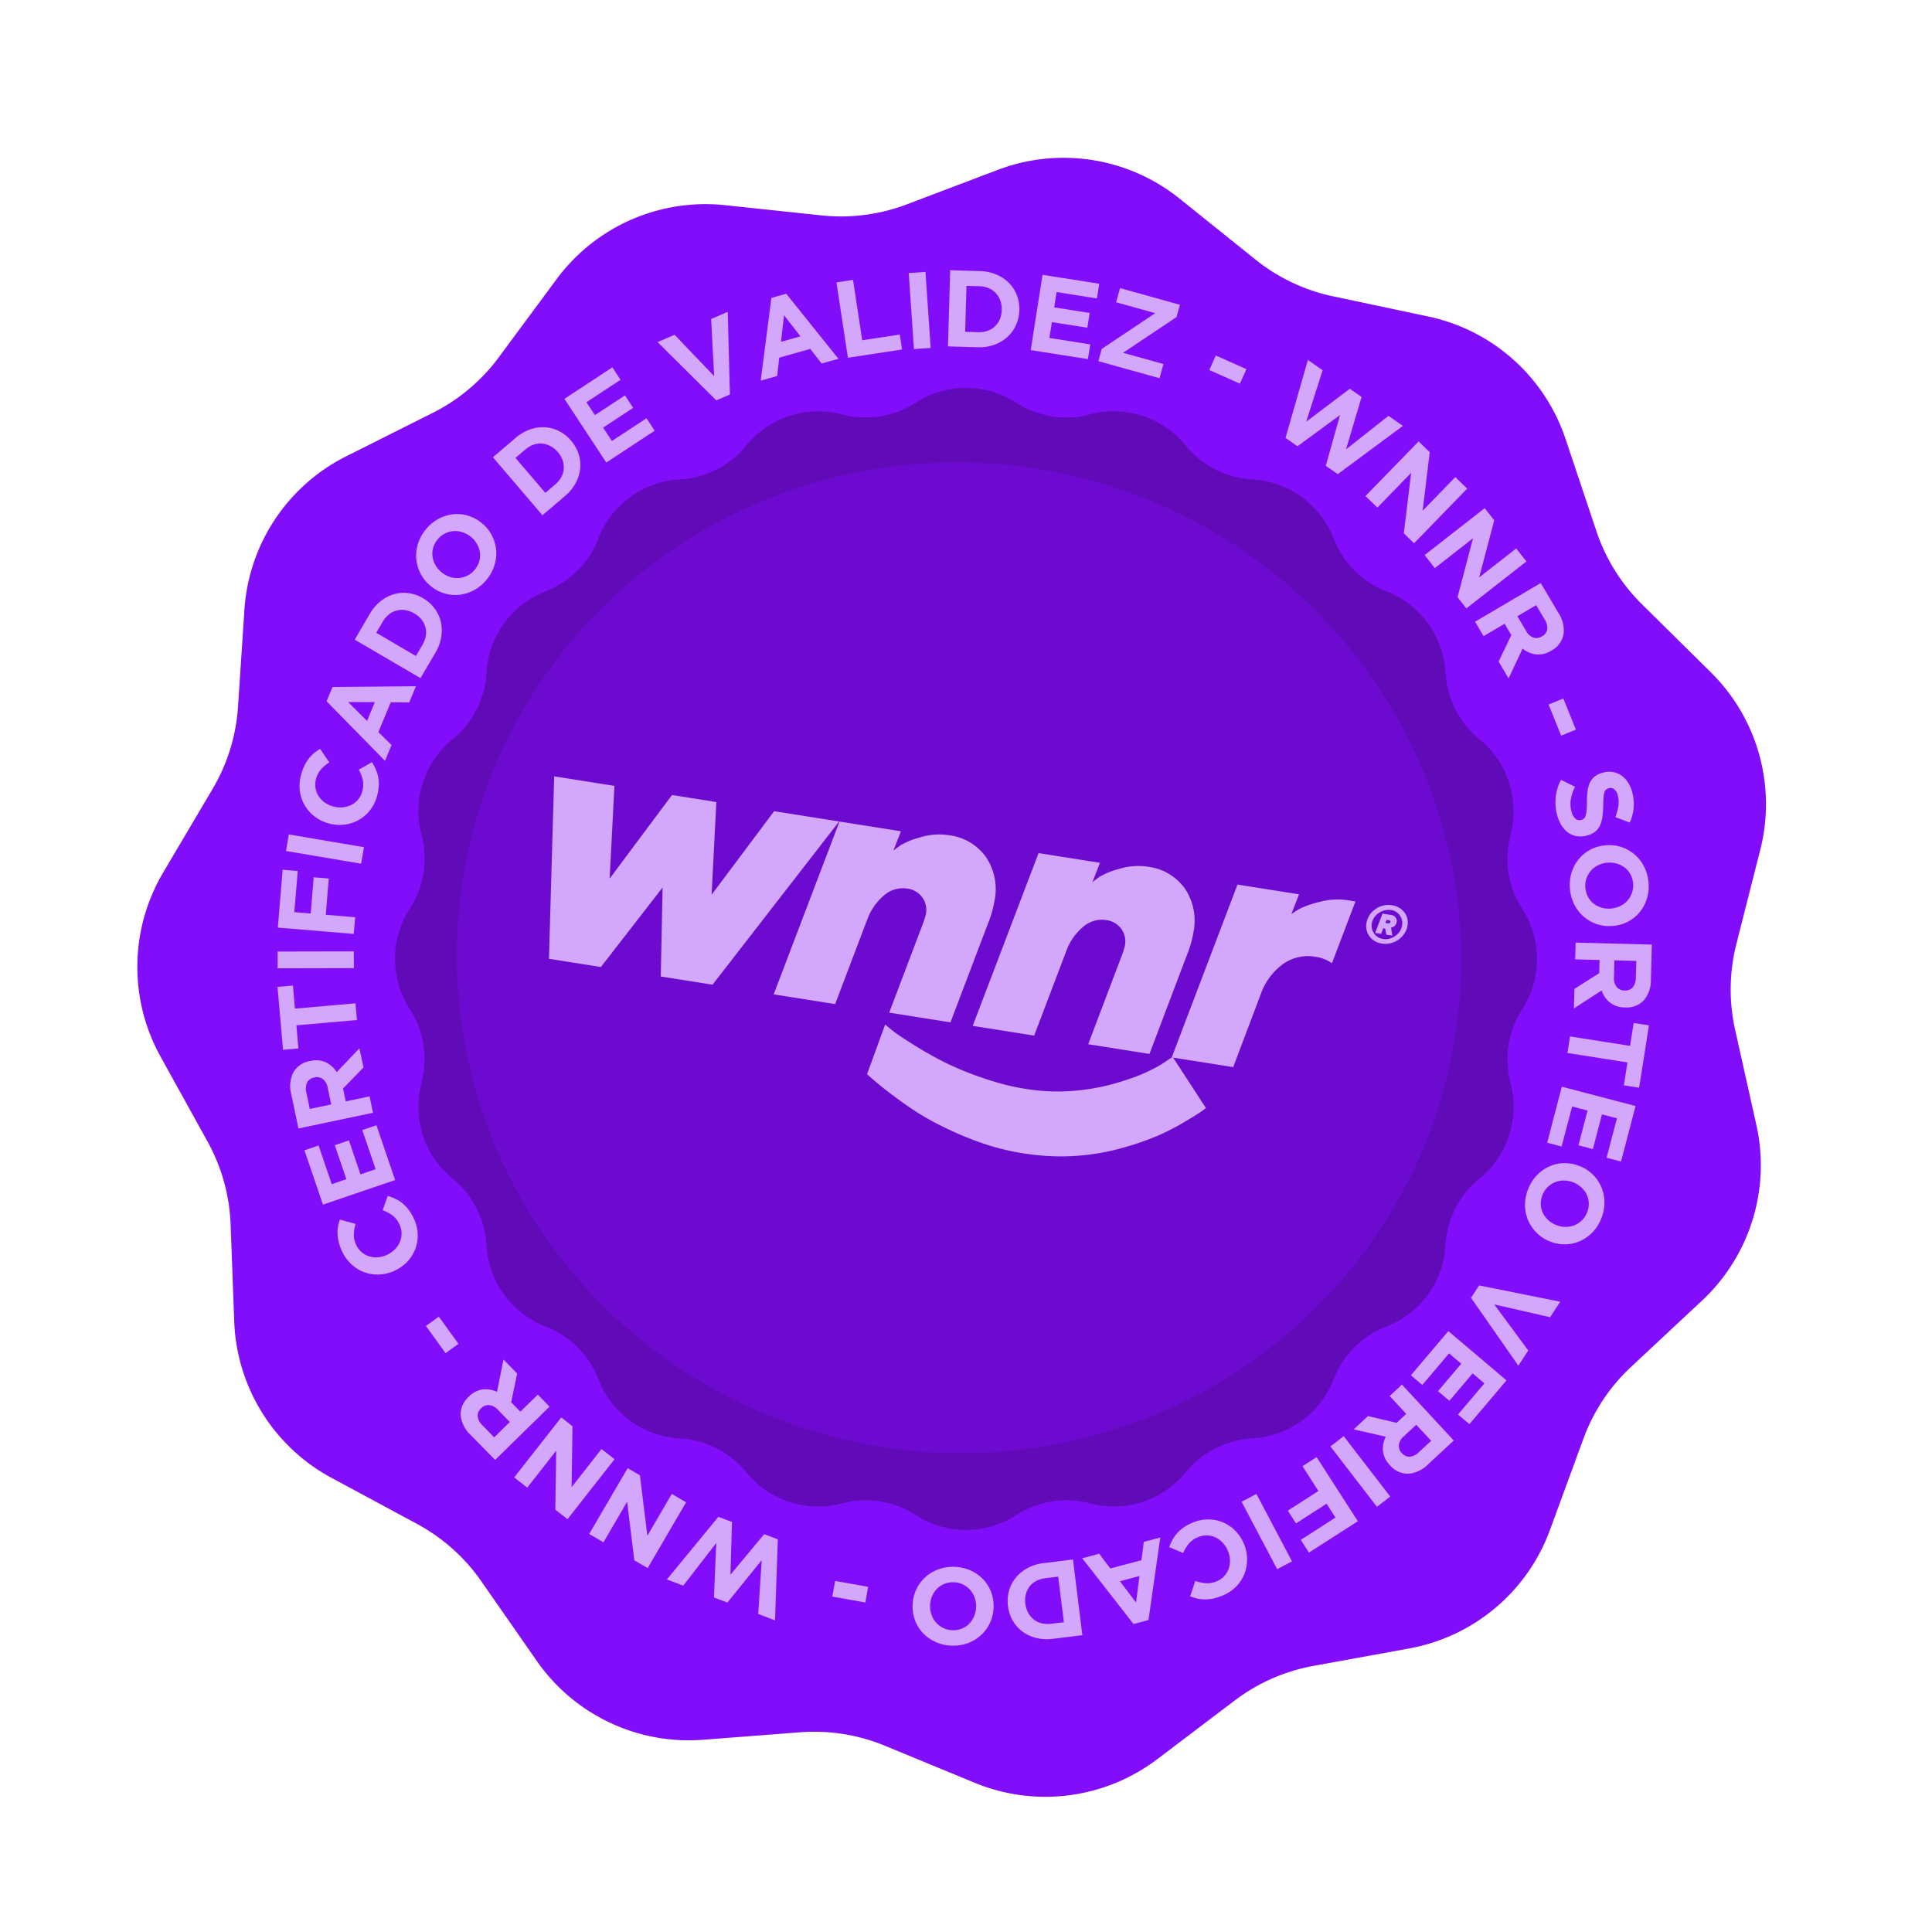 <svg xmlns="http://www.w3.org/2000/svg" width="166.913" height="165.694" viewBox="0 0 166.913 165.694">
  <g id="Grupo_7096" data-name="Grupo 7096" transform="translate(-200.161 -3169.92)">
    <path id="Polígono_8" data-name="Polígono 8" d="M65.1,4.546a16,16,0,0,1,15.892,0l7.3,4.174a16,16,0,0,0,7.121,2.091l8.394.433a16,16,0,0,1,13.368,8.592l3.882,7.458a16,16,0,0,0,4.859,5.608l6.829,4.9a16,16,0,0,1,6.6,14.453l-.766,8.375a16,16,0,0,0,1.056,7.344l3.094,7.82a16,16,0,0,1-2.261,15.727l-5.171,6.631a16,16,0,0,0-3.082,6.75l-1.624,8.251a16,16,0,0,1-10.405,12.009l-7.933,2.781A16,16,0,0,0,106,131.96l-5.824,6.061A16,16,0,0,1,84.93,142.5l-8.175-1.949a16,16,0,0,0-7.422,0L61.158,142.5a16,16,0,0,1-15.247-4.477l-5.824-6.061a16,16,0,0,0-6.243-4.013l-7.933-2.781a16,16,0,0,1-10.405-12.009l-1.624-8.251a16,16,0,0,0-3.082-6.75L5.628,91.526A16,16,0,0,1,3.367,75.8l3.094-7.82a16,16,0,0,0,1.056-7.344L6.751,52.26a16,16,0,0,1,6.6-14.453l6.829-4.9a16,16,0,0,0,4.859-5.608l3.882-7.458a16,16,0,0,1,13.368-8.592l8.393-.433A16,16,0,0,0,57.8,8.72Z" transform="translate(222.785 3169.92) rotate(9)" fill="#820dfa"/>
    <g id="Grupo_3102" data-name="Grupo 3102" transform="translate(216.458 3302.859) rotate(-82)">
      <g id="Grupo_3101" data-name="Grupo 3101" transform="translate(0 0)">
        <path id="Trazado_2758" data-name="Trazado 2758" d="M6.718,4.585a3.127,3.127,0,0,1-.29.641,3.09,3.09,0,0,1-.459.59,4.3,4.3,0,0,1-.675.548,3.4,3.4,0,0,1-1.264.529,3.246,3.246,0,0,1-2.477-.5A3.474,3.474,0,0,1,.6,5.429l-.01-.016a3.42,3.42,0,0,1-.54-2.531A3.27,3.27,0,0,1,.545,1.67a3.516,3.516,0,0,1,1.008-1A4.39,4.39,0,0,1,2.295.267a3.517,3.517,0,0,1,.69-.212A3,3,0,0,1,3.639,0a3.893,3.893,0,0,1,.637.072L4.1,1.469a3.5,3.5,0,0,0-.956-.017,2,2,0,0,0-.856.336,1.835,1.835,0,0,0-.548.559,1.813,1.813,0,0,0-.258.7,2.051,2.051,0,0,0,.035.763,2.218,2.218,0,0,0,.325.739l.01.015a2.256,2.256,0,0,0,.562.586,2.1,2.1,0,0,0,.691.33,1.809,1.809,0,0,0,1.485-.258,2.013,2.013,0,0,0,.678-.7,3.712,3.712,0,0,0,.331-.9l1.284.261A4.709,4.709,0,0,1,6.718,4.585Z" transform="translate(24.841 9.028)" fill="#d2a7fc"/>
        <path id="Trazado_2759" data-name="Trazado 2759" d="M2.971,8.113,0,2.236,4.424,0l.582,1.15L1.857,2.741l.6,1.192,2.77-1.4.582,1.15-2.77,1.4.624,1.234,3.19-1.612.582,1.15Z" transform="translate(30.196 5.239)" fill="#d2a7fc"/>
        <path id="Trazado_2760" data-name="Trazado 2760" d="M6,6.08l-2.043-1.5-1.07.387L3.6,6.946l-1.362.492L0,1.246,2.831.223A2.685,2.685,0,0,1,4.747.14,2.016,2.016,0,0,1,5.905,1.422l.006.017A2.066,2.066,0,0,1,5.987,2.8a2.261,2.261,0,0,1-.709,1.041L7.59,5.5ZM4.551,1.992a.84.84,0,0,0-.523-.561,1.33,1.33,0,0,0-.867.063l-1.354.489.643,1.778,1.38-.5a1.2,1.2,0,0,0,.688-.518.86.86,0,0,0,.04-.734Z" transform="translate(36.418 3.216)" fill="#d2a7fc"/>
        <path id="Trazado_2761" data-name="Trazado 2761" d="M3.664,1.753,4.847,6.867l-1.412.327L2.253,2.079.3,2.53,0,1.229,5.316,0l.3,1.3Z" transform="translate(42.964 0.968)" fill="#d2a7fc"/>
        <path id="Trazado_2762" data-name="Trazado 2762" d="M.931,6.723,0,.2,1.434,0l.93,6.519Z" transform="translate(49.87 0.554)" fill="#d2a7fc"/>
        <path id="Trazado_2763" data-name="Trazado 2763" d="M1.52,1.506,1.6,2.924l3.137-.177.074,1.305L1.674,4.23l.143,2.545L.371,6.857,0,.283,5.006,0l.074,1.306Z" transform="translate(53.355 0)" fill="#d2a7fc"/>
        <path id="Trazado_2764" data-name="Trazado 2764" d="M0,6.582.185,0,1.633.041,1.448,6.623Z" transform="translate(59.823 0.061)" fill="#d2a7fc"/>
        <path id="Trazado_2765" data-name="Trazado 2765" d="M5.213,6.363a3.133,3.133,0,0,1-.638.3,3.09,3.09,0,0,1-.733.149,4.281,4.281,0,0,1-.869-.025,3.409,3.409,0,0,1-1.3-.423,3.245,3.245,0,0,1-1.549-2A3.464,3.464,0,0,1,.027,3.017L.03,3A3.418,3.418,0,0,1,1.271.727a3.27,3.27,0,0,1,1.162-.6A3.525,3.525,0,0,1,3.847.03a4.385,4.385,0,0,1,.826.176,3.532,3.532,0,0,1,.661.289A3.015,3.015,0,0,1,5.867.88a3.9,3.9,0,0,1,.436.47L5.26,2.295a3.493,3.493,0,0,0-.714-.636,2.008,2.008,0,0,0-.868-.3,1.84,1.84,0,0,0-.781.067,1.818,1.818,0,0,0-.655.366,2.059,2.059,0,0,0-.471.6,2.212,2.212,0,0,0-.236.772l0,.018a2.259,2.259,0,0,0,.044.811,2.092,2.092,0,0,0,.309.7,1.808,1.808,0,0,0,1.294.772,2.015,2.015,0,0,0,.973-.091,3.712,3.712,0,0,0,.838-.467l.8,1.035A4.747,4.747,0,0,1,5.213,6.363Z" transform="translate(62.849 0.403)" fill="#d2a7fc"/>
        <path id="Trazado_2766" data-name="Trazado 2766" d="M5.291,7.082,5.079,5.5l-2.7-.7L1.43,6.083,0,5.713,4.394,0,5.687.335,6.758,7.462ZM4.586,1.847,3.2,3.7,4.9,4.134Z" transform="translate(68.91 1.734)" fill="#d2a7fc"/>
        <path id="Trazado_2767" data-name="Trazado 2767" d="M6.135,6.456a3.067,3.067,0,0,1-1.063.692,3.408,3.408,0,0,1-1.291.222,3.826,3.826,0,0,1-1.406-.3L0,6.09,2.5,0,4.88.977a3.9,3.9,0,0,1,1.214.769,3.344,3.344,0,0,1,.764,1.062,3.078,3.078,0,0,1,.27,1.235,3.263,3.263,0,0,1-.257,1.293l-.007.017A3.3,3.3,0,0,1,6.135,6.456Zm-.672-1.68a2.155,2.155,0,0,0,.169-.795A1.878,1.878,0,0,0,5.5,3.245a1.794,1.794,0,0,0-.423-.616,2.174,2.174,0,0,0-.693-.442L3.347,1.76,1.837,5.431l1.035.426a2.243,2.243,0,0,0,.8.177A1.74,1.74,0,0,0,4.407,5.9a1.9,1.9,0,0,0,.61-.42,2.1,2.1,0,0,0,.439-.684Z" transform="translate(76.415 3.399)" fill="#d2a7fc"/>
        <path id="Trazado_2768" data-name="Trazado 2768" d="M5.622,6.227a3.368,3.368,0,0,1-2.506.632,3.633,3.633,0,0,1-1.348-.482A3.591,3.591,0,0,1,.7,5.436,3.48,3.48,0,0,1,.112,4.251,3.238,3.238,0,0,1,.031,2.959,3.385,3.385,0,0,1,.478,1.689l.01-.016a3.325,3.325,0,0,1,.9-1.006A3.37,3.37,0,0,1,3.891.035,3.62,3.62,0,0,1,5.239.517a3.6,3.6,0,0,1,1.072.942A3.5,3.5,0,0,1,6.9,2.644a3.247,3.247,0,0,1,.08,1.292,3.384,3.384,0,0,1-.447,1.27l-.009.016A3.328,3.328,0,0,1,5.622,6.227ZM5.214,4.454a2.2,2.2,0,0,0,.28-.763,1.975,1.975,0,0,0-.343-1.484,1.937,1.937,0,0,0-.606-.548,1.974,1.974,0,0,0-.774-.27,1.843,1.843,0,0,0-.76.066,2.08,2.08,0,0,0-.68.358,2.16,2.16,0,0,0-.528.611l-.01.016a2.193,2.193,0,0,0-.28.763,1.986,1.986,0,0,0,.339,1.482,1.92,1.92,0,0,0,.61.55,1.98,1.98,0,0,0,.77.267A1.823,1.823,0,0,0,4,5.44a2.093,2.093,0,0,0,.68-.359,2.165,2.165,0,0,0,.529-.611Z" transform="translate(83.913 7.611)" fill="#d2a7fc"/>
        <path id="Trazado_2769" data-name="Trazado 2769" d="M5.675,7.29A3.068,3.068,0,0,1,4.444,7.6a3.4,3.4,0,0,1-1.292-.214,3.823,3.823,0,0,1-1.229-.748L0,4.931,4.364,0,6.287,1.7a3.9,3.9,0,0,1,.895,1.125A3.338,3.338,0,0,1,7.555,4.08,3.076,3.076,0,0,1,7.4,5.336a3.277,3.277,0,0,1-.667,1.137l-.012.014A3.307,3.307,0,0,1,5.675,7.29ZM5.591,5.483a2.148,2.148,0,0,0,.421-.7,1.881,1.881,0,0,0,.115-.74,1.8,1.8,0,0,0-.2-.721,2.171,2.171,0,0,0-.509-.645l-.838-.742L1.951,4.912l.838.742a2.239,2.239,0,0,0,.7.43,1.732,1.732,0,0,0,.736.112A1.886,1.886,0,0,0,4.94,6a2.093,2.093,0,0,0,.639-.5Z" transform="translate(91.817 13.031)" fill="#d2a7fc"/>
        <path id="Trazado_2770" data-name="Trazado 2770" d="M0,4.349,4.944,0,8.218,3.722l-.968.851L4.92,1.925l-1,.882L5.968,5.138,5,5.989,2.95,3.658l-1.038.913L4.273,7.255l-.968.851Z" transform="translate(97.094 18.443)" fill="#d2a7fc"/>
        <path id="Trazado_2771" data-name="Trazado 2771" d="M.666,6.817,0,5.724,4.278,0,5.11,1.366,2.046,5.249,6.9,4.306l.813,1.333Z" transform="translate(103.736 25.732)" fill="#d2a7fc"/>
        <path id="Trazado_2772" data-name="Trazado 2772" d="M2.2,5.085l1.11-1.145L2.188,1.391.593,1.433,0,.081,7.207,0l.537,1.223L2.8,6.472ZM5.874,1.294l-2.307.057.7,1.6Z" transform="translate(105.957 34.936)" fill="#d2a7fc"/>
        <path id="Trazado_2773" data-name="Trazado 2773" d="M0,1.888,6.308,0l.416,1.388L1.668,2.9,2.61,6.046l-1.253.375Z" transform="translate(108.965 40.316)" fill="#d2a7fc"/>
        <path id="Trazado_2774" data-name="Trazado 2774" d="M0,1.358,6.443,0l.3,1.418L.3,2.776Z" transform="translate(110.499 46.389)" fill="#d2a7fc"/>
        <path id="Trazado_2775" data-name="Trazado 2775" d="M2.624,6.285a3.062,3.062,0,0,1-1.117-.6A3.4,3.4,0,0,1,.692,4.659,3.828,3.828,0,0,1,.284,3.28L0,.727,6.544,0l.284,2.552a3.9,3.9,0,0,1-.091,1.435,3.348,3.348,0,0,1-.564,1.18A3.085,3.085,0,0,1,5.218,6a3.269,3.269,0,0,1-1.258.4l-.019,0A3.3,3.3,0,0,1,2.624,6.285Zm1.151-1.4a2.144,2.144,0,0,0,.778-.233,1.885,1.885,0,0,0,.582-.472,1.8,1.8,0,0,0,.338-.667,2.181,2.181,0,0,0,.055-.82L5.4,1.584l-3.945.439.124,1.112a2.234,2.234,0,0,0,.229.789,1.74,1.74,0,0,0,.471.577,1.9,1.9,0,0,0,.662.333,2.1,2.1,0,0,0,.811.057Z" transform="translate(111.138 49.9)" fill="#d2a7fc"/>
        <path id="Trazado_2776" data-name="Trazado 2776" d="M.081,0,6.665.107l-.08,4.957L5.3,5.043l.057-3.527L4.018,1.494l-.05,3.1L2.679,4.577l.05-3.1L1.346,1.451,1.288,5.024,0,5Z" transform="translate(111.734 57.751)" fill="#d2a7fc"/>
        <path id="Trazado_2777" data-name="Trazado 2777" d="M.721,0,1.812.144l3.7,4.144L5.975.81,7.233.977,6.528,6.3,5.436,6.157l-3.7-4.144L1.259,5.6,0,5.437Z" transform="translate(110.961 63.671)" fill="#d2a7fc"/>
        <path id="Trazado_2778" data-name="Trazado 2778" d="M.8,0l1.32.381-.8,2.784L0,2.783Z" transform="translate(111.46 73.269)" fill="#d2a7fc"/>
        <path id="Trazado_2779" data-name="Trazado 2779" d="M0,4.906.567,3.78l4.516.61L1.9,1.126,2.471,0,9.405.975l-.7,1.386-4.6-.787L7.446,4.907,6.887,6.016l-4.663-.7L5.593,8.544,4.912,9.9Z" transform="translate(104.898 80.606)" fill="#d2a7fc"/>
        <path id="Trazado_2780" data-name="Trazado 2780" d="M.728,3.727l5.261-.1L2.611,1.154,3.456,0,8.769,3.889,7.98,4.967l-5.094.1L6.158,7.457,5.313,8.611,0,4.722Z" transform="translate(99.9 88.147)" fill="#d2a7fc"/>
        <path id="Trazado_2781" data-name="Trazado 2781" d="M.856,3.322l5.226.613L3.071,1.028,4.064,0,8.8,4.574l-.928.961-5.06-.6L5.73,7.754,4.737,8.783,0,4.209Z" transform="translate(94.953 93.917)" fill="#d2a7fc"/>
        <path id="Trazado_2782" data-name="Trazado 2782" d="M1.324,2.491,3.74,3.26l.89-.709L3.318.9,4.451,0l4.1,5.15L6.2,7.025a2.686,2.686,0,0,1-1.789.692A2.016,2.016,0,0,1,2.9,6.874l-.012-.015A2.064,2.064,0,0,1,2.385,5.6a2.26,2.26,0,0,1,.338-1.213L0,3.547ZM4,5.9a.841.841,0,0,0,.675.364,1.328,1.328,0,0,0,.8-.338l1.126-.9L5.428,3.551,4.28,4.466a1.2,1.2,0,0,0-.485.712.862.862,0,0,0,.2.709Z" transform="translate(89.471 99.035)" fill="#d2a7fc"/>
        <path id="Trazado_2783" data-name="Trazado 2783" d="M2.51,0,3.2,1.19.686,2.637,0,1.447Z" transform="translate(85.211 106.318)" fill="#d2a7fc"/>
        <path id="Trazado_2784" data-name="Trazado 2784" d="M0,2.225a1.783,1.783,0,0,1,.223-.778A2.218,2.218,0,0,1,.783.8,3.284,3.284,0,0,1,1.64.31,4.364,4.364,0,0,1,3.107,0a3.91,3.91,0,0,1,1.518.25L4.21,1.522a4.3,4.3,0,0,0-1.077-.2,2.481,2.481,0,0,0-1.045.185,1.269,1.269,0,0,0-.59.412.52.52,0,0,0-.062.517l.007.017a.562.562,0,0,0,.141.212.52.52,0,0,0,.259.114,2.092,2.092,0,0,0,.447.024q.275-.009.7-.066a8.158,8.158,0,0,1,.942-.083,2.547,2.547,0,0,1,.777.09,1.5,1.5,0,0,1,.611.348,1.913,1.913,0,0,1,.448.7l.007.018a1.908,1.908,0,0,1,.145.818,1.855,1.855,0,0,1-.206.756,2.122,2.122,0,0,1-.524.645,2.913,2.913,0,0,1-.811.476A3.944,3.944,0,0,1,3.063,6.8,3.855,3.855,0,0,1,1.8,6.639l.294-1.292a4.822,4.822,0,0,0,.98.12,2.208,2.208,0,0,0,.851-.152,1.022,1.022,0,0,0,.528-.388A.5.5,0,0,0,4.5,4.468L4.488,4.45a.589.589,0,0,0-.16-.235A.551.551,0,0,0,4.044,4.1a2.078,2.078,0,0,0-.474,0q-.29.025-.726.077a6.788,6.788,0,0,1-.938.056,2.493,2.493,0,0,1-.76-.122A1.506,1.506,0,0,1,.57,3.756a1.836,1.836,0,0,1-.4-.639L.161,3.1A2.03,2.03,0,0,1,0,2.225Z" transform="translate(76.796 108.04)" fill="#d2a7fc"/>
        <path id="Trazado_2785" data-name="Trazado 2785" d="M.038,2.945A3.367,3.367,0,0,1,1.37.731a3.624,3.624,0,0,1,1.3-.608A3.587,3.587,0,0,1,4.09.035a3.487,3.487,0,0,1,1.25.428,3.238,3.238,0,0,1,.967.86,3.371,3.371,0,0,1,.578,1.216l0,.018A3.323,3.323,0,0,1,6.963,3.9,3.366,3.366,0,0,1,5.63,6.118a3.628,3.628,0,0,1-1.3.608,3.592,3.592,0,0,1-1.424.087,3.486,3.486,0,0,1-1.25-.428,3.243,3.243,0,0,1-.967-.859A3.376,3.376,0,0,1,.115,4.309l0-.018A3.33,3.33,0,0,1,.038,2.945Zm1.539.971a2.2,2.2,0,0,0,.339.739,1.974,1.974,0,0,0,1.29.811,1.939,1.939,0,0,0,.815-.038,1.972,1.972,0,0,0,.74-.355,1.839,1.839,0,0,0,.492-.582,2.073,2.073,0,0,0,.23-.733,2.155,2.155,0,0,0-.055-.806l0-.018a2.2,2.2,0,0,0-.339-.739A1.986,1.986,0,0,0,3.8,1.382a1.922,1.922,0,0,0-.82.04,1.983,1.983,0,0,0-.735.353,1.83,1.83,0,0,0-.5.584,2.093,2.093,0,0,0-.23.733,2.163,2.163,0,0,0,.056.806Z" transform="translate(69.455 110.259)" fill="#d2a7fc"/>
        <path id="Trazado_2786" data-name="Trazado 2786" d="M1.682.454,3.323,2.387l1.131-.129L4.215.164,5.654,0,6.4,6.542l-2.991.341a2.682,2.682,0,0,1-1.883-.362A2.015,2.015,0,0,1,.7,5.006l0-.018a2.063,2.063,0,0,1,.24-1.339,2.258,2.258,0,0,1,.93-.849L0,.645Zm.464,4.312a.842.842,0,0,0,.379.667,1.328,1.328,0,0,0,.858.139l1.43-.163L4.6,3.529,3.141,3.7a1.2,1.2,0,0,0-.789.346.861.861,0,0,0-.208.705Z" transform="translate(62.022 111.494)" fill="#d2a7fc"/>
        <path id="Trazado_2787" data-name="Trazado 2787" d="M2.025,5.248,2.11,0,3.558.023,3.473,5.272l2,.032L5.455,6.64,0,6.551.021,5.216Z" transform="translate(56.022 112.121)" fill="#d2a7fc"/>
        <path id="Trazado_2788" data-name="Trazado 2788" d="M5.69.582l-.766,6.54L0,6.545l.15-1.28,3.5.411.156-1.327L.726,3.988l.15-1.28,3.083.361L4.12,1.7.569,1.28.719,0Z" transform="translate(49.491 111.465)" fill="#d2a7fc"/>
        <path id="Trazado_2789" data-name="Trazado 2789" d="M.7,1.343A3.369,3.369,0,0,1,2.925.035,3.623,3.623,0,0,1,4.354.122a3.59,3.59,0,0,1,1.293.6,3.482,3.482,0,0,1,.893.974,3.239,3.239,0,0,1,.438,1.218A3.382,3.382,0,0,1,6.9,4.263l0,.018A3.334,3.334,0,0,1,6.318,5.5,3.366,3.366,0,0,1,4.089,6.8a3.62,3.62,0,0,1-1.429-.086,3.59,3.59,0,0,1-1.292-.6,3.483,3.483,0,0,1-.893-.974A3.242,3.242,0,0,1,.036,3.921,3.381,3.381,0,0,1,.111,2.577l0-.018A3.319,3.319,0,0,1,.7,1.343Zm.887,1.589a2.187,2.187,0,0,0-.055.811,1.972,1.972,0,0,0,.744,1.33,1.936,1.936,0,0,0,.734.357,1.978,1.978,0,0,0,.819.043,1.834,1.834,0,0,0,.71-.276,2.076,2.076,0,0,0,.553-.534,2.15,2.15,0,0,0,.337-.734l.005-.019A2.2,2.2,0,0,0,5.486,3.1a1.986,1.986,0,0,0-.74-1.328,1.911,1.911,0,0,0-.739-.357,1.978,1.978,0,0,0-.814-.042,1.816,1.816,0,0,0-.715.275,2.075,2.075,0,0,0-.553.534,2.16,2.16,0,0,0-.337.734Z" transform="translate(41.696 110.284)" fill="#d2a7fc"/>
        <path id="Trazado_2790" data-name="Trazado 2790" d="M5.235,0,6.392.545,5.974,7.679,4.527,7l.419-4.929L1.413,5.531,0,4.865Z" transform="translate(30.792 106.815)" fill="#d2a7fc"/>
        <path id="Trazado_2791" data-name="Trazado 2791" d="M7.708,2.672,4.191,8.24,0,5.593.688,4.5,3.671,6.387l.713-1.129L1.759,3.6l.688-1.09L5.072,4.168,5.811,3,2.788,1.09,3.476,0Z" transform="translate(25.198 102.604)" fill="#d2a7fc"/>
        <path id="Trazado_2792" data-name="Trazado 2792" d="M4.476,1.069,4.239,3.594l.883.719L6.452,2.679l1.123.915L3.416,8.7,1.083,6.8A2.684,2.684,0,0,1,.026,5.2a2.016,2.016,0,0,1,.5-1.653L.541,3.53a2.066,2.066,0,0,1,1.125-.763,2.26,2.26,0,0,1,1.258.072L3.163,0ZM1.715,4.413a.84.84,0,0,0-.212.737,1.331,1.331,0,0,0,.5.711l1.116.909L4.313,5.3,3.176,4.378a1.2,1.2,0,0,0-.8-.323.86.86,0,0,0-.65.344Z" transform="translate(20.195 98.356)" fill="#d2a7fc"/>
        <path id="Trazado_2793" data-name="Trazado 2793" d="M5.641,1.013,1.035,5.719,0,4.705,4.606,0Z" transform="translate(17.017 96.574)" fill="#d2a7fc"/>
        <path id="Trazado_2794" data-name="Trazado 2794" d="M3.317,4.161l1.077-.926L2.344.853,3.335,0l2.05,2.382L7.316.719l.945,1.1-4.991,4.3L0,2.312l.991-.853Z" transform="translate(12.28 93.701)" fill="#d2a7fc"/>
        <path id="Trazado_2795" data-name="Trazado 2795" d="M6.187,1.174.848,5.029,0,3.854,5.339,0Z" transform="translate(10.48 89.64)" fill="#d2a7fc"/>
        <path id="Trazado_2796" data-name="Trazado 2796" d="M4.764.206a3.115,3.115,0,0,1,.623.326,3.08,3.08,0,0,1,.563.493,4.282,4.282,0,0,1,.508.7,3.407,3.407,0,0,1,.456,1.293,3.247,3.247,0,0,1-.645,2.444,3.473,3.473,0,0,1-1.014.892l-.016.009a3.418,3.418,0,0,1-2.558.393A3.271,3.271,0,0,1,1.5,6.2,3.516,3.516,0,0,1,.562,5.138,4.357,4.357,0,0,1,.2,4.374a3.517,3.517,0,0,1-.173-.7,3.016,3.016,0,0,1-.016-.657,3.935,3.935,0,0,1,.108-.632L1.5,2.64a3.491,3.491,0,0,0-.071.954,2,2,0,0,0,.286.874,1.835,1.835,0,0,0,.527.579,1.817,1.817,0,0,0,.689.3,2.059,2.059,0,0,0,.764.008,2.22,2.22,0,0,0,.757-.282l.016-.01a2.26,2.26,0,0,0,.617-.527,2.1,2.1,0,0,0,.369-.67,1.812,1.812,0,0,0-.173-1.5,2.019,2.019,0,0,0-.663-.718,3.714,3.714,0,0,0-.88-.382L4.075,0A4.736,4.736,0,0,1,4.764.206Z" transform="translate(6.994 83.989)" fill="#d2a7fc"/>
        <path id="Trazado_2797" data-name="Trazado 2797" d="M5.6,1.395,4.474,2.524,5.558,5.089l1.594-.02.575,1.36L.52,6.411,0,5.18,5.01,0ZM1.87,5.136l2.308-.025L3.5,3.5Z" transform="translate(4.06 76.685)" fill="#d2a7fc"/>
        <path id="Trazado_2798" data-name="Trazado 2798" d="M3.737.029a3.066,3.066,0,0,1,1.2.424,3.4,3.4,0,0,1,.961.891,3.831,3.831,0,0,1,.613,1.3l.667,2.48L.813,6.836.147,4.356A3.9,3.9,0,0,1,.02,2.924,3.347,3.347,0,0,1,.4,1.672,3.084,3.084,0,0,1,1.216.708,3.27,3.27,0,0,1,2.4.126L2.417.121A3.3,3.3,0,0,1,3.737.029ZM2.81,1.584a2.148,2.148,0,0,0-.734.349,1.877,1.877,0,0,0-.5.554,1.794,1.794,0,0,0-.233.71,2.18,2.18,0,0,0,.069.819L1.7,5.1,5.533,4.066,5.243,2.985A2.239,2.239,0,0,0,4.9,2.24a1.737,1.737,0,0,0-.553-.5,1.891,1.891,0,0,0-.7-.229,2.094,2.094,0,0,0-.81.067Z" transform="translate(1.676 70.785)" fill="#d2a7fc"/>
        <path id="Trazado_2799" data-name="Trazado 2799" d="M4.333.129A3.367,3.367,0,0,1,6.358,1.735,3.621,3.621,0,0,1,6.793,3.1a3.589,3.589,0,0,1-.1,1.424A3.477,3.477,0,0,1,6.11,5.707a3.237,3.237,0,0,1-.977.848,3.367,3.367,0,0,1-1.281.417l-.018,0a3.334,3.334,0,0,1-1.344-.1A3.367,3.367,0,0,1,.466,5.266,3.624,3.624,0,0,1,.03,3.9a3.586,3.586,0,0,1,.1-1.424A3.488,3.488,0,0,1,.713,1.293,3.247,3.247,0,0,1,1.69.445,3.389,3.389,0,0,1,2.971.029l.019,0A3.322,3.322,0,0,1,4.333.129ZM3.172,1.53a2.2,2.2,0,0,0-.776.241,1.972,1.972,0,0,0-.971,1.174,1.932,1.932,0,0,0-.067.814,1.964,1.964,0,0,0,.256.779,1.834,1.834,0,0,0,.514.563,2.077,2.077,0,0,0,.7.323,2.161,2.161,0,0,0,.807.049l.019,0a2.192,2.192,0,0,0,.776-.242A1.986,1.986,0,0,0,5.4,4.06a1.919,1.919,0,0,0,.067-.818,1.98,1.98,0,0,0-.255-.774A1.827,1.827,0,0,0,4.7,1.9,2.089,2.089,0,0,0,4,1.576a2.16,2.16,0,0,0-.807-.049Z" transform="translate(0 62.714)" fill="#d2a7fc"/>
        <path id="Trazado_2800" data-name="Trazado 2800" d="M1.372,2.947,0,2.9.11,0,1.482.052Z" transform="translate(2.676 55.764)" fill="#d2a7fc"/>
        <path id="Trazado_2801" data-name="Trazado 2801" d="M8.173,3.653,7.9,4.882l-4.53.5,3.875,2.4L6.964,9.012,0,9.745.342,8.231l4.65-.349L.949,5.456l.273-1.211,4.693-.455L1.866,1.477,2.2,0Z" transform="translate(0.063 41.404)" fill="#d2a7fc"/>
        <path id="Trazado_2802" data-name="Trazado 2802" d="M7.844,3.635,2.762,5,6.635,6.586,6.094,7.91,0,5.415.506,4.178,5.427,2.859,1.675,1.323,2.217,0,8.311,2.5Z" transform="translate(3.003 34.211)" fill="#d2a7fc"/>
        <path id="Trazado_2803" data-name="Trazado 2803" d="M8.014,4.371l-5.221.657,3.621,2.1L5.7,8.366,0,5.061.67,3.905l5.055-.634L2.219,1.237,2.937,0l5.7,3.305Z" transform="translate(6.221 27.117)" fill="#d2a7fc"/>
        <path id="Trazado_2804" data-name="Trazado 2804" d="M7.656,4.371,5.126,4.2l-.695.9L6.1,6.39,5.216,7.538,0,3.519,1.837,1.134A2.685,2.685,0,0,1,3.409.035,2.016,2.016,0,0,1,5.074.494l.015.011a2.066,2.066,0,0,1,.794,1.1,2.266,2.266,0,0,1-.038,1.26L8.69,3.03ZM4.238,1.7A.841.841,0,0,0,3.5,1.51a1.332,1.332,0,0,0-.7.52L1.92,3.17l1.5,1.154.9-1.162a1.2,1.2,0,0,0,.3-.807.859.859,0,0,0-.361-.64Z" transform="translate(10.423 21.752)" fill="#d2a7fc"/>
        <path id="Trazado_2805" data-name="Trazado 2805" d="M.951,3,0,2.007,2.09,0l.951.991Z" transform="translate(18.963 17.742)" fill="#d2a7fc"/>
      </g>
    </g>
    <path id="Polígono_7" data-name="Polígono 7" d="M53.461,2.087a8,8,0,0,1,8.568,1.357h0a8,8,0,0,0,6.15,2h0a8,8,0,0,1,7.73,3.938h0a8,8,0,0,0,5.231,3.8h0a8,8,0,0,1,6.134,6.134h0a8,8,0,0,0,3.8,5.231h0a8,8,0,0,1,3.938,7.73h0a8,8,0,0,0,2,6.15h0a8,8,0,0,1,1.357,8.568h0a8,8,0,0,0,0,6.466h0a8,8,0,0,1-1.357,8.568h0a8,8,0,0,0-2,6.15h0a8,8,0,0,1-3.938,7.73h0a8,8,0,0,0-3.8,5.231h0a8,8,0,0,1-6.134,6.134h0a8,8,0,0,0-5.231,3.8h0a8,8,0,0,1-7.73,3.938h0a8,8,0,0,0-6.15,2h0a8,8,0,0,1-8.568,1.357h0a8,8,0,0,0-6.466,0h0a8,8,0,0,1-8.568-1.357h0a8,8,0,0,0-6.15-2h0a8,8,0,0,1-7.73-3.938h0a8,8,0,0,0-5.231-3.8h0a8,8,0,0,1-6.134-6.134h0a8,8,0,0,0-3.8-5.231h0a8,8,0,0,1-3.938-7.73h0a8,8,0,0,0-2-6.15h0a8,8,0,0,1-1.357-8.568h0a8,8,0,0,0,0-6.466h0a8,8,0,0,1,1.357-8.568h0a8,8,0,0,0,2-6.15h0a8,8,0,0,1,3.938-7.73h0a8,8,0,0,0,3.8-5.231h0a8,8,0,0,1,6.134-6.134h0a8,8,0,0,0,5.231-3.8h0a8,8,0,0,1,7.73-3.938h0a8,8,0,0,0,6.15-2h0a8,8,0,0,1,8.568-1.357h0a8,8,0,0,0,6.466,0Z" transform="translate(241.866 3195.301) rotate(9)" fill="#600ab8"/>
    <ellipse id="Elipse_705" data-name="Elipse 705" cx="43.407" cy="42.786" rx="43.407" ry="42.786" transform="translate(246.827 3203.619) rotate(9)" fill="#6c0bcf"/>
    <g id="Componente_41" data-name="Componente 41" transform="translate(248.088 3236.688) rotate(9)">
      <path id="Trazado_10" data-name="Trazado 10" d="M6.977,14.615a20.646,20.646,0,0,1-1.343,3.928,27.525,27.525,0,0,1-1.757,3.346,31.973,31.973,0,0,1-1.868,2.638Q.993,25.821.605,26.21C.347,26.469,0,26.8,0,26.8l4.106,2.007s.8-.729,1.35-1.292S6.626,26.283,7.3,25.5a23.093,23.093,0,0,0,2.031-2.785,29.771,29.771,0,0,0,1.835-3.382,20.81,20.81,0,0,0,1.343-4.017,19.583,19.583,0,0,0,.517-4.512A20.053,20.053,0,0,0,12.7,7.268,23.437,23.437,0,0,0,11.991,4.3a20.881,20.881,0,0,0-.9-2.307Q10.573.87,10.385.524A5.509,5.509,0,0,0,10.072,0L5.379,2.4,5.9,3.39A13.756,13.756,0,0,1,6.908,6.449a18.526,18.526,0,0,1,.5,4.25A17.4,17.4,0,0,1,6.977,14.615Z" transform="matrix(0.259, 0.966, -0.966, 0.259, 57.486, 10.073)" fill="#d2a7fc"/>
      <path id="Trazado_11" data-name="Trazado 11" d="M13.291-106.124l.1-.04a.58.58,0,0,0,.206-.186.531.531,0,0,0,.1-.328.509.509,0,0,0-.153-.369.516.516,0,0,0-.384-.156h-.786l-.364,1.746h.522l.107-.505h.171l.169.505h.533Zm-.486-.6h.229a.134.134,0,0,1,.094.034.111.111,0,0,1,.037.085.143.143,0,0,1-.054.109.186.186,0,0,1-.128.048h-.235Zm.251-.9a1.1,1.1,0,0,1,.818.34,1.124,1.124,0,0,1,.332.814,1.356,1.356,0,0,1-.438.993,1.4,1.4,0,0,1-1.016.432,1.1,1.1,0,0,1-.821-.345,1.133,1.133,0,0,1-.335-.818,1.329,1.329,0,0,1,.446-.991A1.431,1.431,0,0,1,13.055-107.617Zm1.614,1.1a1.45,1.45,0,0,0-.448-1.079,1.578,1.578,0,0,0-1.152-.439,1.891,1.891,0,0,0-1.361.557,1.786,1.786,0,0,0-.575,1.329,1.454,1.454,0,0,0,.447,1.076,1.57,1.57,0,0,0,1.151.441,1.868,1.868,0,0,0,.758-.158,1.993,1.993,0,0,0,.618-.416,1.972,1.972,0,0,0,.41-.6A1.737,1.737,0,0,0,14.67-106.515Z" transform="translate(60.161 108.032)" fill="#d2a7fc"/>
      <path id="Trazado_9" data-name="Trazado 9" d="M18.435-74.688l-4.19,7.974L13.4-74.688H8.13l2.018,15.636h4.544l4.19-7.616,1.047,7.616h4.529l8.595-15.636H27.368l-4.205,7.974-.847-7.974Zm20.027,0H33.086L29.805-59.052h5.376l1.6-7.662a4.94,4.94,0,0,1,1.124-2.3,2.476,2.476,0,0,1,1.879-.872,1.909,1.909,0,0,1,1.371.53,1.868,1.868,0,0,1,.555,1.417q-.015.156-.077.607L39.91-59.052h5.36L47.2-68.3a8.626,8.626,0,0,0,.185-1.729,4.946,4.946,0,0,0-1.325-3.613A4.591,4.591,0,0,0,42.621-75a5.542,5.542,0,0,0-2.449.576,6.757,6.757,0,0,0-1.548.927q-.362.35-.547.568Zm17.409,0H50.5L47.214-59.052H52.59l1.6-7.662a4.941,4.941,0,0,1,1.124-2.3,2.476,2.476,0,0,1,1.879-.872,1.908,1.908,0,0,1,1.371.53,1.868,1.868,0,0,1,.555,1.417q-.015.156-.077.607l-1.725,8.285h5.36L64.6-68.3a8.626,8.626,0,0,0,.185-1.729,4.946,4.946,0,0,0-1.325-3.613A4.591,4.591,0,0,0,60.03-75a5.542,5.542,0,0,0-2.449.576,6.756,6.756,0,0,0-1.548.927q-.362.35-.547.568Zm21.152,5.435,1.171-5.591h-.632a5.958,5.958,0,0,0-2.472.545,8.044,8.044,0,0,0-1.594.864q-.385.319-.6.537l.385-1.791H67.9L64.623-59.052H70l1.355-6.541a5.494,5.494,0,0,1,1.51-2.936,3.717,3.717,0,0,1,2.649-1.051A3.263,3.263,0,0,1,77.023-69.253Z" transform="translate(-8.13 75)" fill="#d2a7fc"/>
    </g>
  </g>
</svg>
